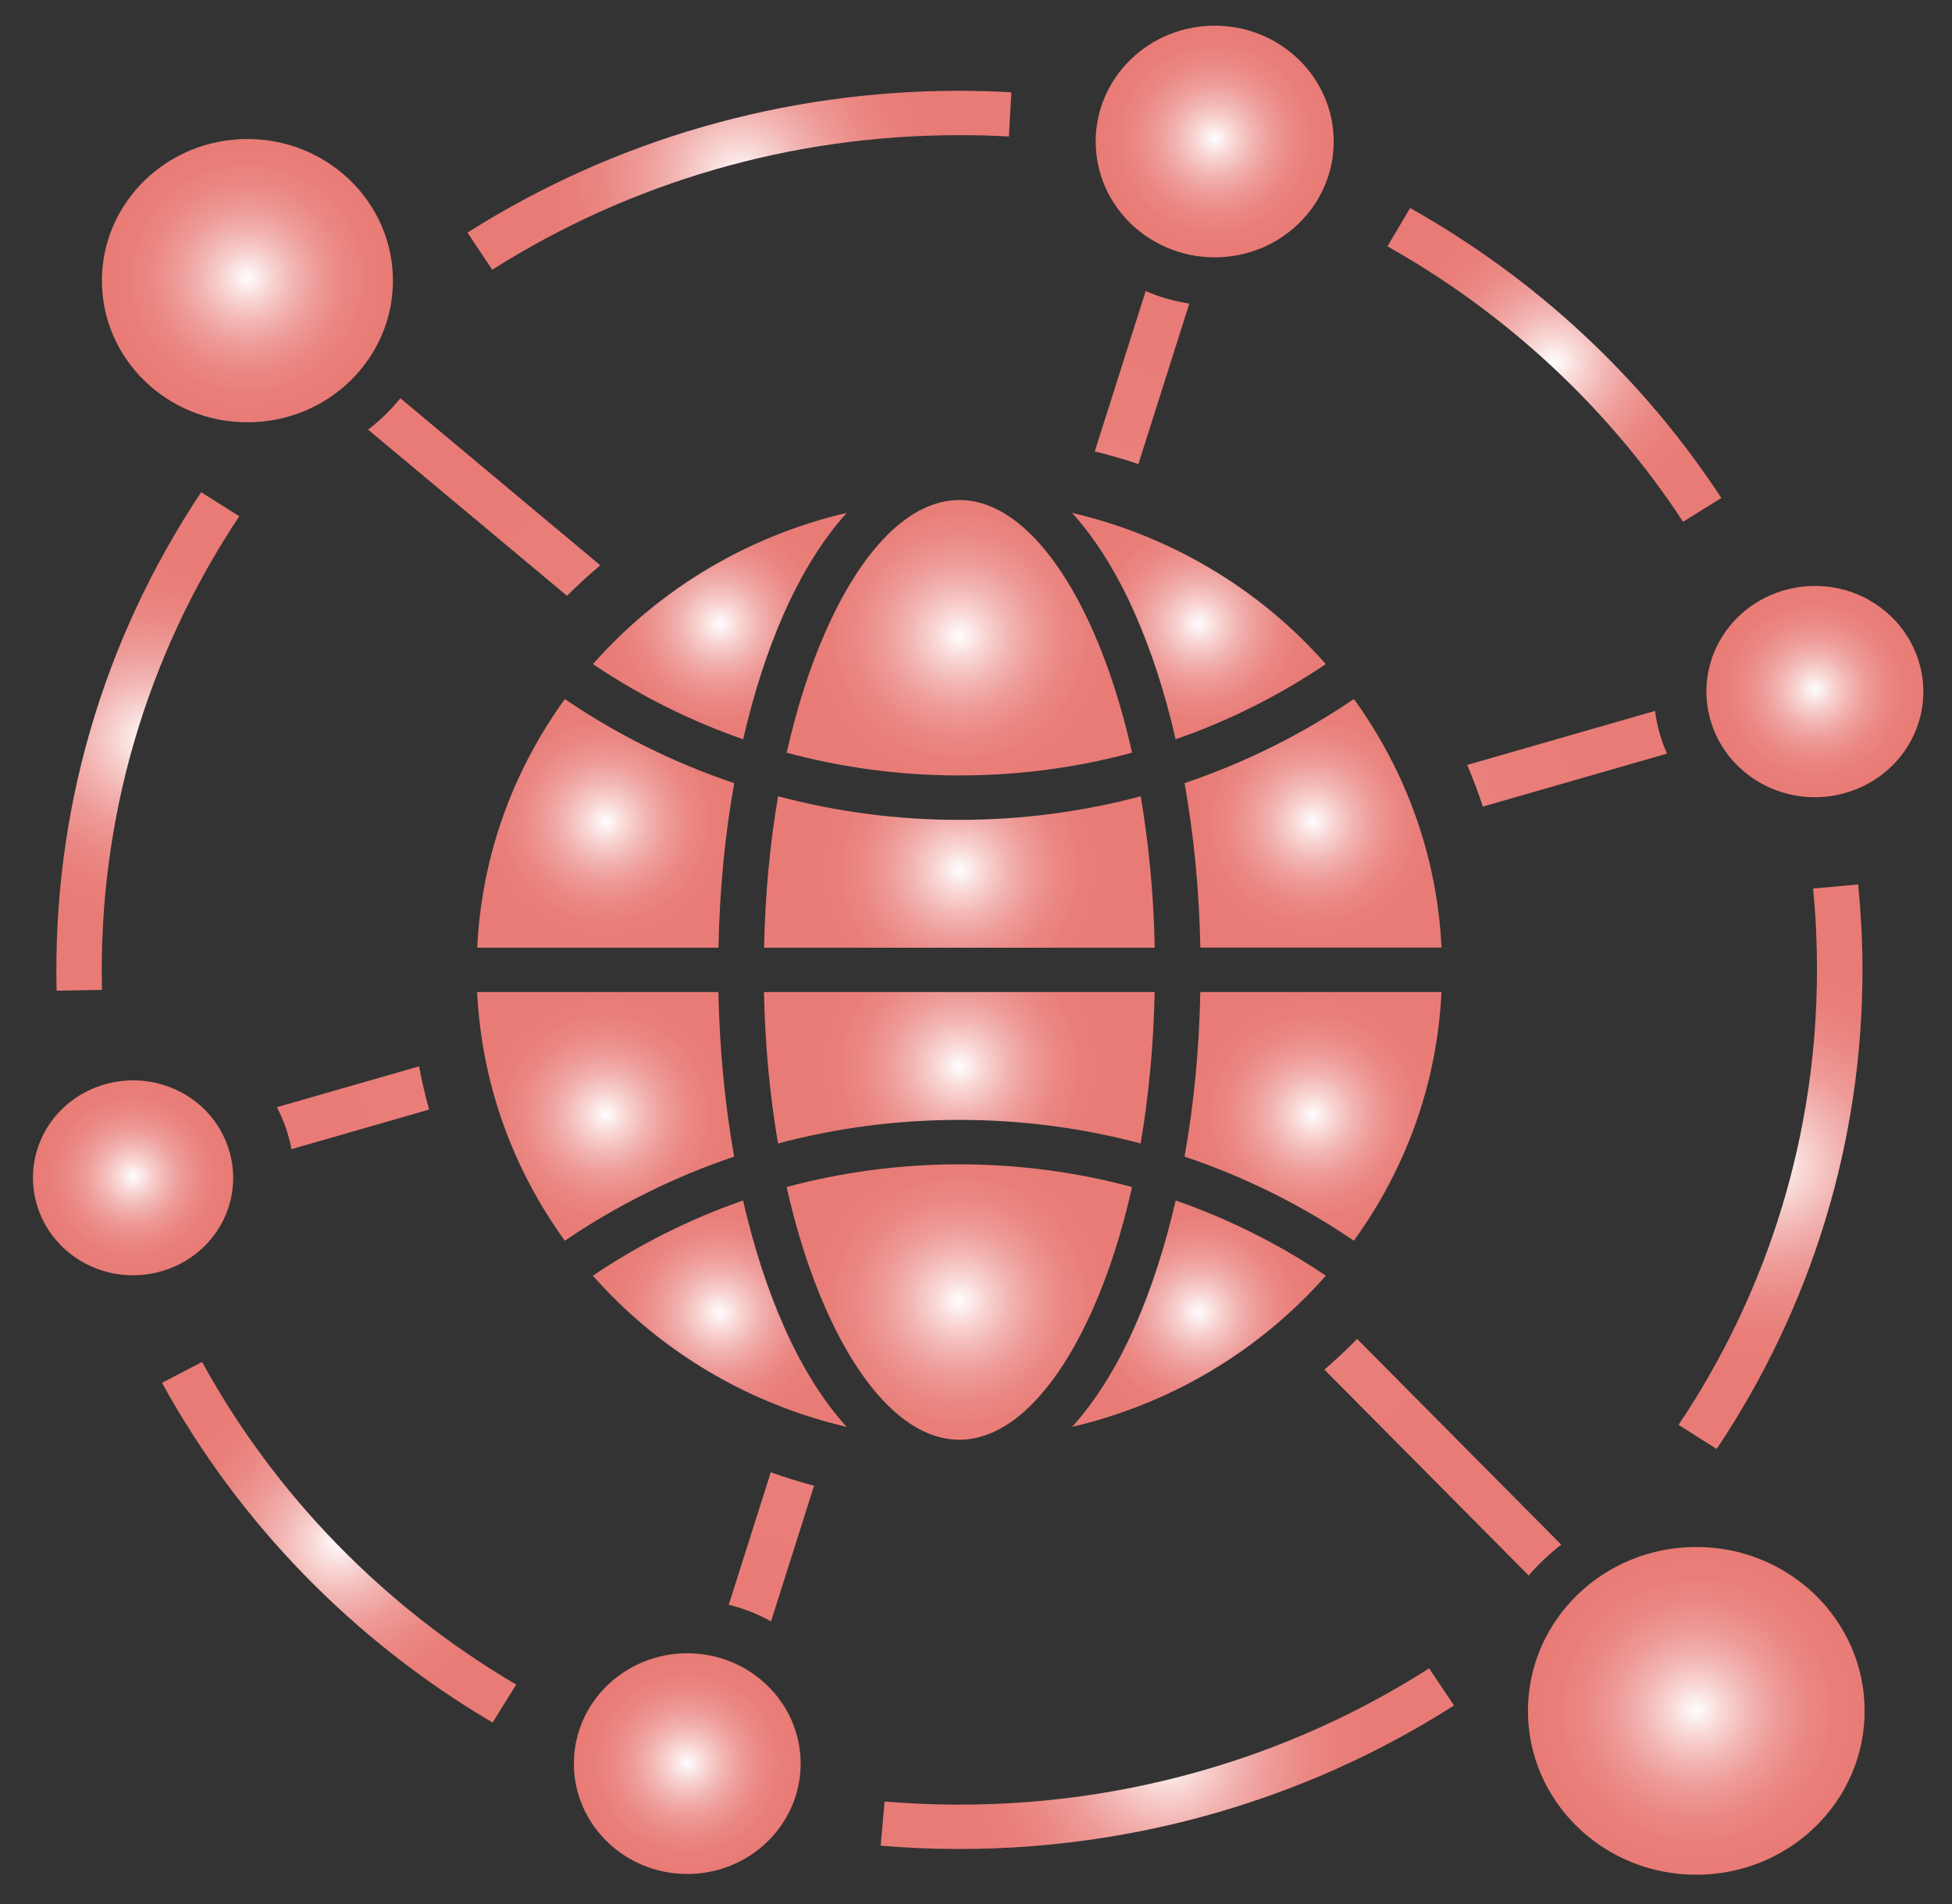 <?xml version="1.0" encoding="UTF-8"?>
<svg id="Layer_1" xmlns="http://www.w3.org/2000/svg" version="1.1" xmlns:xlink="http://www.w3.org/1999/xlink" viewBox="0 0 533 520">
  <rect x="0" y="0" width="533" height="520" fill="#333333" stroke="none"/>
  <!-- Generator: Adobe Illustrator 29.2.1, SVG Export Plug-In . SVG Version: 2.1.0 Build 116)  -->
  <defs>
    <style>
      .st0 {
        fill: url(#radial-gradient20);
      }

      .st1 {
        fill: url(#radial-gradient10);
      }

      .st2 {
        fill: url(#radial-gradient24);
      }

      .st3 {
        fill: url(#radial-gradient11);
      }

      .st4 {
        fill: url(#radial-gradient);
      }

      .st5 {
        fill: url(#radial-gradient21);
      }

      .st6 {
        fill: url(#radial-gradient19);
      }

      .st7 {
        fill: url(#radial-gradient22);
      }

      .st8 {
        fill: url(#radial-gradient5);
      }

      .st9 {
        fill: url(#radial-gradient1);
      }

      .st10 {
        fill: url(#radial-gradient7);
      }

      .st11 {
        fill: url(#radial-gradient18);
      }

      .st12 {
        fill: url(#radial-gradient14);
      }

      .st13 {
        fill: url(#radial-gradient13);
      }

      .st14 {
        fill: url(#radial-gradient8);
      }

      .st15 {
        fill: url(#radial-gradient12);
      }

      .st16 {
        fill: url(#radial-gradient23);
      }

      .st17 {
        fill: url(#radial-gradient17);
      }

      .st18 {
        fill: url(#radial-gradient6);
      }

      .st19 {
        fill: url(#radial-gradient2);
      }

      .st20 {
        fill: url(#radial-gradient15);
      }

      .st21 {
        fill: url(#radial-gradient4);
      }

      .st22 {
        fill: url(#radial-gradient3);
      }

      .st23 {
        fill: url(#radial-gradient9);
      }

      .st24 {
        fill: url(#radial-gradient16);
      }
    </style>
    <radialGradient id="radial-gradient" cx="304.61" cy="227.26" fx="304.61" fy="227.26" r="156.82" gradientTransform="translate(-100.13 -4.38) scale(1.2 1.17)" gradientUnits="userSpaceOnUse">
      <stop offset="0" stop-color="#fff"/>
      <stop offset="0" stop-color="#fefefe"/>
      <stop offset=".16" stop-color="#f8d6d4"/>
      <stop offset=".32" stop-color="#f2b5b2"/>
      <stop offset=".48" stop-color="#ee9b98"/>
      <stop offset=".65" stop-color="#eb8985"/>
      <stop offset=".82" stop-color="#e97e79"/>
      <stop offset="1" stop-color="#e97b76"/>
    </radialGradient>
    <radialGradient id="radial-gradient1" cx="356.26" cy="371.91" fx="356.26" fy="371.91" r="27.69" gradientTransform="translate(-100.13 605.5) scale(1.2 -1.17)" gradientUnits="userSpaceOnUse">
      <stop offset="0" stop-color="#fff"/>
      <stop offset="0" stop-color="#fefefe"/>
      <stop offset=".16" stop-color="#f8d6d4"/>
      <stop offset=".32" stop-color="#f2b5b2"/>
      <stop offset=".48" stop-color="#ee9b98"/>
      <stop offset=".65" stop-color="#eb8985"/>
      <stop offset=".82" stop-color="#e97e79"/>
      <stop offset="1" stop-color="#e97b76"/>
    </radialGradient>
    <radialGradient id="radial-gradient2" cx="301.75" cy="369.18" fx="301.75" fy="369.18" r="35.92" gradientTransform="translate(-100.13 605.5) scale(1.2 -1.17)" gradientUnits="userSpaceOnUse">
      <stop offset="0" stop-color="#fff"/>
      <stop offset="0" stop-color="#fefefe"/>
      <stop offset=".16" stop-color="#f8d6d4"/>
      <stop offset=".32" stop-color="#f2b5b2"/>
      <stop offset=".48" stop-color="#ee9b98"/>
      <stop offset=".65" stop-color="#eb8985"/>
      <stop offset=".82" stop-color="#e97e79"/>
      <stop offset="1" stop-color="#e97b76"/>
    </radialGradient>
    <radialGradient id="radial-gradient3" cx="247.23" cy="371.91" fx="247.23" fy="371.91" r="27.69" gradientTransform="translate(-100.13 605.5) scale(1.2 -1.17)" gradientUnits="userSpaceOnUse">
      <stop offset="0" stop-color="#fff"/>
      <stop offset="0" stop-color="#fefefe"/>
      <stop offset=".16" stop-color="#f8d6d4"/>
      <stop offset=".32" stop-color="#f2b5b2"/>
      <stop offset=".48" stop-color="#ee9b98"/>
      <stop offset=".65" stop-color="#eb8985"/>
      <stop offset=".82" stop-color="#e97e79"/>
      <stop offset="1" stop-color="#e97b76"/>
    </radialGradient>
    <radialGradient id="radial-gradient4" cx="221.27" cy="325.78" fx="221.27" fy="325.78" r="29.15" gradientTransform="translate(-100.13 605.5) scale(1.2 -1.17)" gradientUnits="userSpaceOnUse">
      <stop offset="0" stop-color="#fff"/>
      <stop offset="0" stop-color="#fefefe"/>
      <stop offset=".16" stop-color="#f8d6d4"/>
      <stop offset=".32" stop-color="#f2b5b2"/>
      <stop offset=".48" stop-color="#ee9b98"/>
      <stop offset=".65" stop-color="#eb8985"/>
      <stop offset=".82" stop-color="#e97e79"/>
      <stop offset="1" stop-color="#e97b76"/>
    </radialGradient>
    <radialGradient id="radial-gradient5" cx="301.76" cy="314.43" fx="301.76" fy="314.43" r="33.83" gradientTransform="translate(-100.13 605.5) scale(1.2 -1.17)" gradientUnits="userSpaceOnUse">
      <stop offset="0" stop-color="#fff"/>
      <stop offset="0" stop-color="#fefefe"/>
      <stop offset=".16" stop-color="#f8d6d4"/>
      <stop offset=".32" stop-color="#f2b5b2"/>
      <stop offset=".48" stop-color="#ee9b98"/>
      <stop offset=".65" stop-color="#eb8985"/>
      <stop offset=".82" stop-color="#e97e79"/>
      <stop offset="1" stop-color="#e97b76"/>
    </radialGradient>
    <radialGradient id="radial-gradient6" cx="382.22" cy="325.8" fx="382.22" fy="325.8" r="29.15" gradientTransform="translate(-100.13 605.5) scale(1.2 -1.17)" gradientUnits="userSpaceOnUse">
      <stop offset="0" stop-color="#fff"/>
      <stop offset="0" stop-color="#fefefe"/>
      <stop offset=".16" stop-color="#f8d6d4"/>
      <stop offset=".32" stop-color="#f2b5b2"/>
      <stop offset=".48" stop-color="#ee9b98"/>
      <stop offset=".65" stop-color="#eb8985"/>
      <stop offset=".82" stop-color="#e97e79"/>
      <stop offset="1" stop-color="#e97b76"/>
    </radialGradient>
    <radialGradient id="radial-gradient7" cx="247.22" cy="211.18" fx="247.22" fy="211.18" r="27.69" gradientTransform="translate(-100.13 605.5) scale(1.2 -1.17)" gradientUnits="userSpaceOnUse">
      <stop offset="0" stop-color="#fff"/>
      <stop offset="0" stop-color="#fefefe"/>
      <stop offset=".16" stop-color="#f8d6d4"/>
      <stop offset=".32" stop-color="#f2b5b2"/>
      <stop offset=".48" stop-color="#ee9b98"/>
      <stop offset=".65" stop-color="#eb8985"/>
      <stop offset=".82" stop-color="#e97e79"/>
      <stop offset="1" stop-color="#e97b76"/>
    </radialGradient>
    <radialGradient id="radial-gradient8" cx="301.74" cy="213.9" fx="301.74" fy="213.9" r="35.92" gradientTransform="translate(-100.13 605.5) scale(1.2 -1.17)" gradientUnits="userSpaceOnUse">
      <stop offset="0" stop-color="#fff"/>
      <stop offset="0" stop-color="#fefefe"/>
      <stop offset=".16" stop-color="#f8d6d4"/>
      <stop offset=".32" stop-color="#f2b5b2"/>
      <stop offset=".48" stop-color="#ee9b98"/>
      <stop offset=".65" stop-color="#eb8985"/>
      <stop offset=".82" stop-color="#e97e79"/>
      <stop offset="1" stop-color="#e97b76"/>
    </radialGradient>
    <radialGradient id="radial-gradient9" cx="356.26" cy="211.19" fx="356.26" fy="211.19" r="27.69" gradientTransform="translate(-100.13 605.5) scale(1.2 -1.17)" gradientUnits="userSpaceOnUse">
      <stop offset="0" stop-color="#fff"/>
      <stop offset="0" stop-color="#fefefe"/>
      <stop offset=".16" stop-color="#f8d6d4"/>
      <stop offset=".32" stop-color="#f2b5b2"/>
      <stop offset=".48" stop-color="#ee9b98"/>
      <stop offset=".65" stop-color="#eb8985"/>
      <stop offset=".82" stop-color="#e97e79"/>
      <stop offset="1" stop-color="#e97b76"/>
    </radialGradient>
    <radialGradient id="radial-gradient10" cx="382.21" cy="257.3" fx="382.21" fy="257.3" r="29.15" gradientTransform="translate(-100.13 605.5) scale(1.2 -1.17)" gradientUnits="userSpaceOnUse">
      <stop offset="0" stop-color="#fff"/>
      <stop offset="0" stop-color="#fefefe"/>
      <stop offset=".16" stop-color="#f8d6d4"/>
      <stop offset=".32" stop-color="#f2b5b2"/>
      <stop offset=".48" stop-color="#ee9b98"/>
      <stop offset=".65" stop-color="#eb8985"/>
      <stop offset=".82" stop-color="#e97e79"/>
      <stop offset="1" stop-color="#e97b76"/>
    </radialGradient>
    <radialGradient id="radial-gradient11" cx="301.74" cy="268.67" fx="301.74" fy="268.67" r="33.83" gradientTransform="translate(-100.13 605.5) scale(1.2 -1.17)" gradientUnits="userSpaceOnUse">
      <stop offset="0" stop-color="#fff"/>
      <stop offset="0" stop-color="#fefefe"/>
      <stop offset=".16" stop-color="#f8d6d4"/>
      <stop offset=".32" stop-color="#f2b5b2"/>
      <stop offset=".48" stop-color="#ee9b98"/>
      <stop offset=".65" stop-color="#eb8985"/>
      <stop offset=".82" stop-color="#e97e79"/>
      <stop offset="1" stop-color="#e97b76"/>
    </radialGradient>
    <radialGradient id="radial-gradient12" cx="221.26" cy="257.3" fx="221.26" fy="257.3" r="29.15" gradientTransform="translate(-100.13 605.5) scale(1.2 -1.17)" gradientUnits="userSpaceOnUse">
      <stop offset="0" stop-color="#fff"/>
      <stop offset="0" stop-color="#fefefe"/>
      <stop offset=".16" stop-color="#f8d6d4"/>
      <stop offset=".32" stop-color="#f2b5b2"/>
      <stop offset=".48" stop-color="#ee9b98"/>
      <stop offset=".65" stop-color="#eb8985"/>
      <stop offset=".82" stop-color="#e97e79"/>
      <stop offset="1" stop-color="#e97b76"/>
    </radialGradient>
    <radialGradient id="radial-gradient13" cx="139.74" cy="452.65" fx="139.74" fy="452.65" r="33.11" gradientTransform="translate(-100.13 605.5) scale(1.2 -1.17)" gradientUnits="userSpaceOnUse">
      <stop offset="0" stop-color="#fff"/>
      <stop offset="0" stop-color="#fefefe"/>
      <stop offset=".16" stop-color="#f8d6d4"/>
      <stop offset=".32" stop-color="#f2b5b2"/>
      <stop offset=".48" stop-color="#ee9b98"/>
      <stop offset=".65" stop-color="#eb8985"/>
      <stop offset=".82" stop-color="#e97e79"/>
      <stop offset="1" stop-color="#e97b76"/>
    </radialGradient>
    <radialGradient id="radial-gradient14" cx="113.73" cy="242.93" fx="113.73" fy="242.93" r="22.79" gradientTransform="translate(-100.13 605.5) scale(1.2 -1.17)" gradientUnits="userSpaceOnUse">
      <stop offset="0" stop-color="#fff"/>
      <stop offset="0" stop-color="#fefefe"/>
      <stop offset=".16" stop-color="#f8d6d4"/>
      <stop offset=".32" stop-color="#f2b5b2"/>
      <stop offset=".48" stop-color="#ee9b98"/>
      <stop offset=".65" stop-color="#eb8985"/>
      <stop offset=".82" stop-color="#e97e79"/>
      <stop offset="1" stop-color="#e97b76"/>
    </radialGradient>
    <radialGradient id="radial-gradient15" cx="469.43" cy="118.34" fx="469.43" fy="118.34" r="38.3" gradientTransform="translate(-100.13 605.5) scale(1.2 -1.17)" gradientUnits="userSpaceOnUse">
      <stop offset="0" stop-color="#fff"/>
      <stop offset="0" stop-color="#fefefe"/>
      <stop offset=".16" stop-color="#f8d6d4"/>
      <stop offset=".32" stop-color="#f2b5b2"/>
      <stop offset=".48" stop-color="#ee9b98"/>
      <stop offset=".65" stop-color="#eb8985"/>
      <stop offset=".82" stop-color="#e97e79"/>
      <stop offset="1" stop-color="#e97b76"/>
    </radialGradient>
    <radialGradient id="radial-gradient16" cx="496.41" cy="356.6" fx="496.41" fy="356.6" r="24.69" gradientTransform="translate(-100.13 605.5) scale(1.2 -1.17)" gradientUnits="userSpaceOnUse">
      <stop offset="0" stop-color="#fff"/>
      <stop offset="0" stop-color="#fefefe"/>
      <stop offset=".16" stop-color="#f8d6d4"/>
      <stop offset=".32" stop-color="#f2b5b2"/>
      <stop offset=".48" stop-color="#ee9b98"/>
      <stop offset=".65" stop-color="#eb8985"/>
      <stop offset=".82" stop-color="#e97e79"/>
      <stop offset="1" stop-color="#e97b76"/>
    </radialGradient>
    <radialGradient id="radial-gradient17" cx="359.84" cy="485.18" fx="359.84" fy="485.18" r="27.07" gradientTransform="translate(-100.13 605.5) scale(1.2 -1.17)" gradientUnits="userSpaceOnUse">
      <stop offset="0" stop-color="#fff"/>
      <stop offset="0" stop-color="#fefefe"/>
      <stop offset=".16" stop-color="#f8d6d4"/>
      <stop offset=".32" stop-color="#f2b5b2"/>
      <stop offset=".48" stop-color="#ee9b98"/>
      <stop offset=".65" stop-color="#eb8985"/>
      <stop offset=".82" stop-color="#e97e79"/>
      <stop offset="1" stop-color="#e97b76"/>
    </radialGradient>
    <radialGradient id="radial-gradient18" cx="239.83" cy="106" fx="239.83" fy="106" r="25.8" gradientTransform="translate(-100.13 605.5) scale(1.2 -1.17)" gradientUnits="userSpaceOnUse">
      <stop offset="0" stop-color="#fff"/>
      <stop offset="0" stop-color="#fefefe"/>
      <stop offset=".16" stop-color="#f8d6d4"/>
      <stop offset=".32" stop-color="#f2b5b2"/>
      <stop offset=".48" stop-color="#ee9b98"/>
      <stop offset=".65" stop-color="#eb8985"/>
      <stop offset=".82" stop-color="#e97e79"/>
      <stop offset="1" stop-color="#e97b76"/>
    </radialGradient>
    <radialGradient id="radial-gradient19" cx="117.08" cy="344.93" fx="117.08" fy="344.93" r="43.75" gradientTransform="translate(-100.13 605.5) scale(1.2 -1.17)" gradientUnits="userSpaceOnUse">
      <stop offset="0" stop-color="#fff"/>
      <stop offset="0" stop-color="#fefefe"/>
      <stop offset=".16" stop-color="#f8d6d4"/>
      <stop offset=".32" stop-color="#f2b5b2"/>
      <stop offset=".48" stop-color="#ee9b98"/>
      <stop offset=".65" stop-color="#eb8985"/>
      <stop offset=".82" stop-color="#e97e79"/>
      <stop offset="1" stop-color="#e97b76"/>
    </radialGradient>
    <radialGradient id="radial-gradient20" cx="160.6" cy="157.75" fx="160.6" fy="157.75" r="41.23" gradientTransform="translate(-100.13 605.5) scale(1.2 -1.17)" gradientUnits="userSpaceOnUse">
      <stop offset="0" stop-color="#fff"/>
      <stop offset="0" stop-color="#fefefe"/>
      <stop offset=".16" stop-color="#f8d6d4"/>
      <stop offset=".32" stop-color="#f2b5b2"/>
      <stop offset=".48" stop-color="#ee9b98"/>
      <stop offset=".65" stop-color="#eb8985"/>
      <stop offset=".82" stop-color="#e97e79"/>
      <stop offset="1" stop-color="#e97b76"/>
    </radialGradient>
    <radialGradient id="radial-gradient21" cx="349.07" cy="107.15" fx="349.07" fy="107.15" r="48.48" gradientTransform="translate(-100.13 605.5) scale(1.2 -1.17)" gradientUnits="userSpaceOnUse">
      <stop offset="0" stop-color="#fff"/>
      <stop offset="0" stop-color="#fefefe"/>
      <stop offset=".16" stop-color="#f8d6d4"/>
      <stop offset=".32" stop-color="#f2b5b2"/>
      <stop offset=".48" stop-color="#ee9b98"/>
      <stop offset=".65" stop-color="#eb8985"/>
      <stop offset=".82" stop-color="#e97e79"/>
      <stop offset="1" stop-color="#e97b76"/>
    </radialGradient>
    <radialGradient id="radial-gradient22" cx="486.32" cy="245.55" fx="486.32" fy="245.55" r="48.94" gradientTransform="translate(-100.13 605.5) scale(1.2 -1.17)" gradientUnits="userSpaceOnUse">
      <stop offset="0" stop-color="#fff"/>
      <stop offset="0" stop-color="#fefefe"/>
      <stop offset=".16" stop-color="#f8d6d4"/>
      <stop offset=".32" stop-color="#f2b5b2"/>
      <stop offset=".48" stop-color="#ee9b98"/>
      <stop offset=".65" stop-color="#eb8985"/>
      <stop offset=".82" stop-color="#e97e79"/>
      <stop offset="1" stop-color="#e97b76"/>
    </radialGradient>
    <radialGradient id="radial-gradient23" cx="437.15" cy="432.96" fx="437.15" fy="432.96" r="37.33" gradientTransform="translate(-100.13 605.5) scale(1.2 -1.17)" gradientUnits="userSpaceOnUse">
      <stop offset="0" stop-color="#fff"/>
      <stop offset="0" stop-color="#fefefe"/>
      <stop offset=".16" stop-color="#f8d6d4"/>
      <stop offset=".32" stop-color="#f2b5b2"/>
      <stop offset=".48" stop-color="#ee9b98"/>
      <stop offset=".65" stop-color="#eb8985"/>
      <stop offset=".82" stop-color="#e97e79"/>
      <stop offset="1" stop-color="#e97b76"/>
    </radialGradient>
    <radialGradient id="radial-gradient24" cx="251.69" cy="476.13" fx="251.69" fy="476.13" r="46.19" gradientTransform="translate(-100.13 605.5) scale(1.2 -1.17)" gradientUnits="userSpaceOnUse">
      <stop offset="0" stop-color="#fff"/>
      <stop offset="0" stop-color="#fefefe"/>
      <stop offset=".16" stop-color="#f8d6d4"/>
      <stop offset=".32" stop-color="#f2b5b2"/>
      <stop offset=".48" stop-color="#ee9b98"/>
      <stop offset=".65" stop-color="#eb8985"/>
      <stop offset=".82" stop-color="#e97e79"/>
      <stop offset="1" stop-color="#e97b76"/>
    </radialGradient>
  </defs>
  <path class="st4" d="M298.93,123.29l13.9-43.8c3.78,1.66,7.79,2.8,11.92,3.41l-13.91,43.84c-3.89-1.31-7.87-2.47-11.89-3.45h-.01ZM400.61,208.91l51.31-14.76c.52,4.05,1.61,7.97,3.25,11.67l-50.27,14.46c-1.27-3.87-2.7-7.66-4.28-11.38h-.01ZM370.57,365.68l55.73,56.17c-1.79,1.39-3.52,2.89-5.15,4.47-1.31,1.26-2.56,2.59-3.72,3.97l-55.8-56.23c3.1-2.69,6.08-5.48,8.94-8.39h0ZM222.29,405.75l-11.76,37.06c-3.61-2.01-7.5-3.55-11.54-4.54l11.47-36.17c3.88,1.38,7.81,2.59,11.83,3.66ZM117.17,303.03l-37.58,10.81c-.76-4-2.1-7.85-3.97-11.46l38.81-11.16c.74,4,1.67,7.94,2.75,11.82h0ZM154.82,162.72l-54.31-45.38c1.63-1.26,3.19-2.61,4.67-4.05,1.48-1.44,2.86-2.96,4.14-4.53l54.59,45.62c-3.16,2.65-6.18,5.43-9.08,8.33h0Z"/>
  <path class="st9" d="M321.01,201.9c14.65-5.08,28.42-12.03,41-20.54-2.2-2.49-4.49-4.9-6.86-7.22-16.91-16.46-38.39-28.47-62.42-34.07,6.44,7.09,12.22,16.37,17.1,27.39,4.48,10.08,8.26,21.68,11.18,34.43h0Z"/>
  <path class="st19" d="M214.8,205.56c14.98,4.05,30.79,6.22,47.16,6.22s32.18-2.16,47.16-6.22c-2.77-12.38-6.41-23.64-10.7-33.32-9.77-22.02-22.69-35.66-36.42-35.68h-.06c-13.73.02-26.64,13.66-36.41,35.68-4.31,9.7-7.93,20.94-10.72,33.32h-.01Z"/>
  <path class="st22" d="M161.9,181.36c12.59,8.51,26.35,15.45,41.02,20.54,2.92-12.75,6.71-24.35,11.17-34.43,4.9-11.02,10.67-20.29,17.11-27.39-24.04,5.6-45.52,17.61-62.42,34.07-2.39,2.33-4.67,4.73-6.88,7.22h0Z"/>
  <path class="st21" d="M200.46,213.88c-16.58-5.58-32.12-13.35-46.22-22.96-14.05,19.36-22.73,42.68-23.93,67.9h65.87c.31-15.8,1.8-30.94,4.3-44.93h-.01Z"/>
  <path class="st8" d="M311.46,217.48c-15.8,4.19-32.4,6.43-49.5,6.43s-33.7-2.23-49.5-6.44c-2.21,12.91-3.54,26.81-3.83,41.35h106.68c-.3-14.53-1.63-28.44-3.84-41.34h-.01Z"/>
  <path class="st18" d="M369.67,190.91c-14.1,9.6-29.63,17.37-46.22,22.96,2.5,14.01,4,29.14,4.31,44.93h65.85c-1.2-25.21-9.89-48.53-23.93-67.9h-.01Z"/>
  <path class="st10" d="M202.9,327.86c-14.66,5.09-28.42,12.03-41.02,20.54,2.21,2.49,4.49,4.91,6.88,7.22,16.91,16.46,38.39,28.47,62.42,34.07-6.44-7.08-12.22-16.36-17.11-27.39-4.46-10.07-8.24-21.68-11.17-34.43h0Z"/>
  <path class="st14" d="M309.11,324.19c-14.98-4.04-30.79-6.2-47.16-6.2s-32.18,2.16-47.16,6.2c2.78,12.4,6.41,23.64,10.72,33.32,9.78,22.06,22.7,35.69,36.44,35.69s26.66-13.63,36.46-35.69c4.31-9.7,7.93-20.93,10.7-33.32h0Z"/>
  <path class="st23" d="M362.02,348.4c-12.58-8.49-26.35-15.45-41-20.54-2.93,12.75-6.71,24.36-11.18,34.43-4.88,11.03-10.66,20.31-17.1,27.39,24.04-5.6,45.52-17.61,62.42-34.07,2.38-2.31,4.67-4.73,6.86-7.22h0Z"/>
  <path class="st1" d="M323.45,315.88c16.6,5.58,32.12,13.35,46.22,22.96,14.05-19.36,22.74-42.67,23.93-67.9h-65.85c-.31,15.81-1.8,30.94-4.31,44.95h.01Z"/>
  <path class="st3" d="M212.45,312.28c15.8-4.19,32.4-6.43,49.5-6.43s33.71,2.23,49.5,6.43c2.21-12.9,3.54-26.8,3.84-41.35h-106.68c.29,14.55,1.63,28.45,3.83,41.35h.01Z"/>
  <path class="st15" d="M154.24,338.84c14.11-9.59,29.64-17.36,46.22-22.96-2.48-14.02-3.98-29.14-4.3-44.95h-65.87c1.21,25.22,9.89,48.53,23.93,67.9h.01Z"/>
  <path class="st13" d="M95.65,49.3c-7.18-7-17.12-11.33-28.09-11.33s-20.92,4.33-28.09,11.33c-7.19,6.99-11.64,16.67-11.64,27.35s4.45,20.35,11.64,27.35c7.18,7,17.12,11.33,28.09,11.33s20.92-4.33,28.09-11.33c7.19-7,11.64-16.67,11.64-27.35s-4.45-20.36-11.64-27.35Z"/>
  <path class="st12" d="M50.01,298.61c-6.06-3.4-13.45-4.54-20.75-2.65-7.31,1.92-13.12,6.51-16.61,12.38v.02c-3.49,5.9-4.67,13.09-2.71,20.2v.02c1.96,7.09,6.68,12.75,12.73,16.15h0c6.06,3.4,13.45,4.54,20.76,2.64h.02c7.28-1.92,13.09-6.52,16.58-12.4h0c3.48-5.89,4.66-13.09,2.7-20.2s-6.67-12.78-12.72-16.17h-.02.01Z"/>
  <path class="st20" d="M495.68,435.6c-8.32-8.09-19.81-13.11-32.51-13.11s-24.19,5.01-32.51,13.11c-8.3,8.1-13.45,19.29-13.45,31.65s5.15,23.55,13.45,31.64,19.81,13.11,32.51,13.11,24.19-5.01,32.51-13.11,13.46-19.28,13.46-31.64-5.15-23.55-13.46-31.65Z"/>
  <path class="st24" d="M510.38,163.87c-6.56-3.68-14.58-4.92-22.49-2.85h-.02c-7.91,2.08-14.2,7.05-17.96,13.41-3.79,6.38-5.08,14.2-2.95,21.91h0c2.12,7.7,7.24,13.83,13.8,17.53h0c6.55,3.68,14.56,4.93,22.46,2.87h0c7.91-2.07,14.21-7.06,18-13.45h0c3.78-6.38,5.05-14.18,2.94-21.88-2.12-7.7-7.25-13.83-13.81-17.53h.04Z"/>
  <path class="st17" d="M354.65,16.28c-5.88-5.72-14-9.27-22.97-9.27s-17.1,3.54-22.98,9.27c-5.88,5.72-9.52,13.63-9.52,22.37s3.64,16.64,9.52,22.36c5.88,5.72,14,9.27,22.98,9.27s17.09-3.54,22.97-9.27c5.88-5.72,9.52-13.63,9.52-22.36s-3.64-16.65-9.52-22.37h0Z"/>
  <path class="st11" d="M209.55,460.35c-5.6-5.46-13.34-8.83-21.89-8.83s-16.28,3.38-21.89,8.83c-5.6,5.44-9.07,12.98-9.07,21.31s3.47,15.85,9.07,21.31c5.59,5.44,13.33,8.83,21.89,8.83s16.28-3.38,21.89-8.83c5.59-5.46,9.07-12.99,9.07-21.31s-3.47-15.85-9.07-21.31Z"/>
  <path class="st6" d="M15.46,270.59c-.59-24.23,2.53-48.15,9.17-71.07,6.62-22.89,16.78-44.79,30.3-65.1l10.4,6.58c-12.8,19.23-22.44,40.04-28.74,61.77-6.34,21.82-9.29,44.57-8.74,67.57l-12.4.23h0v.02Z"/>
  <path class="st0" d="M134.51,470.44c-19.01-11.19-36.35-24.84-51.56-40.48-15.17-15.59-28.22-33.18-38.71-52.31l10.94-5.69c9.94,18.14,22.32,34.84,36.76,49.67,14.44,14.84,30.91,27.8,49,38.44l-6.42,10.36h0Z"/>
  <path class="st5" d="M397.02,465.78c-23.14,14.78-48.44,25.49-74.84,31.95-26.51,6.48-54.1,8.67-81.71,6.34l1.07-12.07c26.26,2.21,52.48.14,77.63-6.02,25.04-6.12,49.07-16.3,71.05-30.34l6.8,10.13h0Z"/>
  <path class="st7" d="M507.37,241.53c.38,3.9.67,7.78.88,11.65.2,4.11.31,8.01.31,11.7,0,23.68-3.54,46.61-10.13,68.27-6.82,22.4-16.88,43.42-29.69,62.57l-10.4-6.58c12.16-18.17,21.72-38.12,28.19-59.38,6.24-20.53,9.6-42.31,9.6-64.87,0-3.97-.1-7.68-.25-11.13-.18-3.76-.46-7.47-.82-11.09l12.35-1.13h-.04Z"/>
  <path class="st16" d="M385.04,56.81c17.24,9.7,33.16,21.33,47.4,34.62,14.26,13.28,26.89,28.26,37.58,44.57l-10.45,6.5c-10.13-15.47-22.15-29.69-35.74-42.35-13.56-12.64-28.66-23.69-44.98-32.87l6.18-10.47Z"/>
  <path class="st2" d="M127.64,63.53c19.66-12.45,41.24-22.26,64.22-28.88,22.25-6.41,45.78-9.86,70.09-9.86,1.86,0,4.24.04,7.12.12,2.54.07,4.91.18,7.09.29l-.68,12.07c-2.41-.13-4.66-.23-6.74-.28-1.73-.05-3.98-.08-6.77-.08-23.16,0-45.52,3.26-66.59,9.34-21.83,6.3-42.32,15.6-60.97,27.42l-6.76-10.13h-.01Z"/>
</svg>